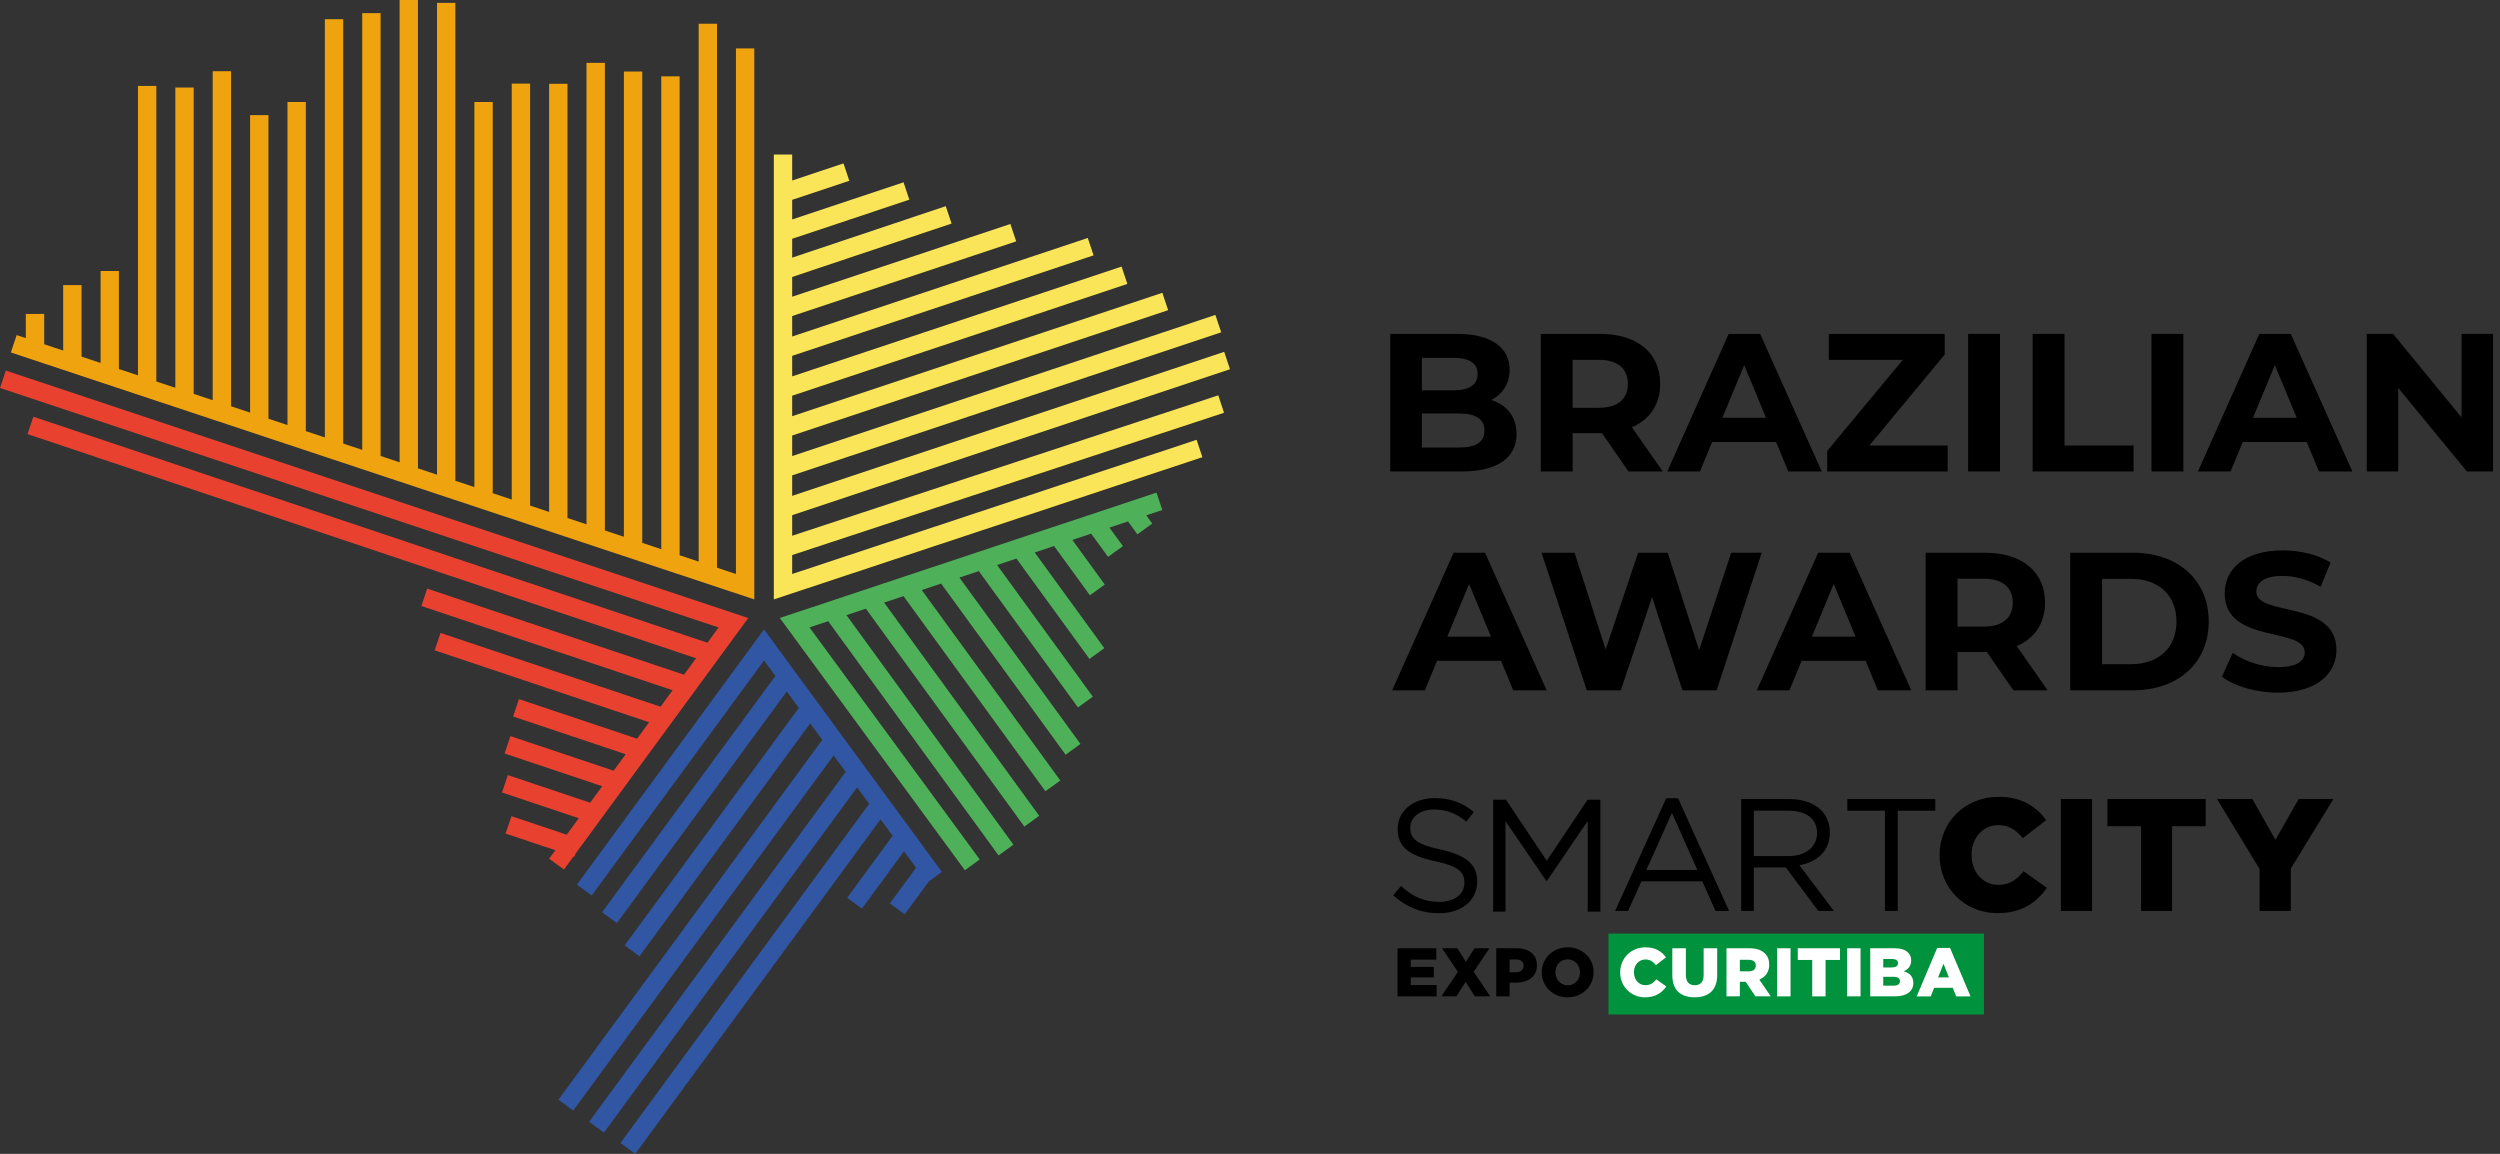 <svg xmlns="http://www.w3.org/2000/svg" width="156" height="72" viewBox="0 0 156 72" fill="none"><rect x="0" y="0" width="156" height="72" fill="#333333" stroke="none"/><g clip-path="url(#clip0_2753_3)"><path d="M123.799 58.257H100.368V63.304H123.799V58.257Z" fill="#00923C"></path><path d="M86.934 55.866L87.423 55.287C88.152 55.946 88.851 56.275 89.82 56.275C90.788 56.275 91.378 55.776 91.378 55.089V55.069C91.378 54.42 91.028 54.052 89.561 53.743C87.953 53.393 87.214 52.875 87.214 51.727V51.708C87.214 50.611 88.183 49.803 89.51 49.803C90.528 49.803 91.258 50.092 91.966 50.661L91.507 51.27C90.859 50.741 90.209 50.512 89.49 50.512C88.582 50.512 88.002 51.01 88.002 51.638V51.658C88.002 52.316 88.361 52.686 89.9 53.015C91.458 53.355 92.176 53.922 92.176 54.99V55.01C92.176 56.207 91.178 56.985 89.789 56.985C88.68 56.985 87.772 56.616 86.934 55.868" fill="black"></path><path d="M93.173 49.902H93.972L96.518 53.712L99.064 49.902H99.863V56.884H99.074V51.228L96.527 54.969H96.489L93.942 51.239V56.884H93.173V49.902Z" fill="black"></path><path d="M105.917 54.288L104.33 50.727L102.732 54.288H105.917ZM103.971 49.81H104.71L107.895 56.842H107.046L106.227 54.997H102.423L101.594 56.842H100.786L103.971 49.81Z" fill="black"></path><path d="M111.586 53.42C112.634 53.42 113.383 52.882 113.383 51.984V51.964C113.383 51.106 112.724 50.587 111.595 50.587H109.439V53.419H111.586V53.42ZM108.65 49.861H111.656C112.515 49.861 113.204 50.119 113.643 50.559C113.982 50.899 114.182 51.387 114.182 51.936V51.956C114.182 53.112 113.383 53.791 112.285 53.991L114.432 56.843H113.463L111.436 54.13H109.439V56.843H108.65V49.862V49.861Z" fill="black"></path><path d="M117.62 50.588H115.274V49.861H120.765V50.588H118.419V56.842H117.62V50.588Z" fill="black"></path><path d="M121.03 53.371V53.351C121.03 51.316 122.598 49.721 124.714 49.721C126.142 49.721 127.061 50.319 127.68 51.177L126.222 52.304C125.823 51.805 125.362 51.485 124.694 51.485C123.716 51.485 123.026 52.313 123.026 53.331V53.351C123.026 54.399 123.715 55.216 124.694 55.216C125.422 55.216 125.852 54.876 126.271 54.368L127.729 55.405C127.07 56.312 126.182 56.98 124.634 56.98C122.636 56.98 121.029 55.454 121.029 53.37" fill="black"></path><path d="M130.545 49.861H128.598V56.842H130.545V49.861Z" fill="black"></path><path d="M133.601 51.556H131.504V49.861H137.635V51.556H135.537V56.842H133.601V51.556Z" fill="black"></path><path d="M141 54.228L138.343 49.861H140.55L141.988 52.404L143.435 49.861H145.602L142.946 54.199V56.842H141V54.228Z" fill="black"></path><path d="M87.206 59.172H89.623V59.879H88.031V60.334H89.472V60.99H88.031V61.467H89.644V62.174H87.206V59.172Z" fill="black"></path><path d="M90.97 60.647L89.982 59.172H90.939L91.471 60.017L92.008 59.172H92.945L91.957 60.639L92.987 62.173H92.03L91.455 61.269L90.876 62.173H89.939L90.97 60.647Z" fill="black"></path><path d="M94.596 60.665C94.892 60.665 95.073 60.511 95.073 60.274V60.266C95.073 60.009 94.892 59.871 94.591 59.871H94.2V60.665H94.596ZM93.368 59.173H94.656C95.416 59.173 95.905 59.563 95.905 60.227V60.236C95.905 60.943 95.36 61.316 94.612 61.316H94.2V62.174H93.367V59.173H93.368Z" fill="black"></path><path d="M98.592 60.681V60.673C98.592 60.24 98.279 59.863 97.818 59.863C97.358 59.863 97.058 60.232 97.058 60.665V60.673C97.058 61.105 97.371 61.483 97.827 61.483C98.282 61.483 98.591 61.114 98.591 60.681M96.204 60.681V60.673C96.204 59.811 96.899 59.112 97.827 59.112C98.754 59.112 99.44 59.802 99.44 60.663V60.672C99.44 61.533 98.745 62.233 97.817 62.233C96.89 62.233 96.204 61.543 96.204 60.681Z" fill="black"></path><path d="M101.099 60.681V60.673C101.099 59.798 101.773 59.112 102.683 59.112C103.297 59.112 103.692 59.369 103.958 59.738L103.331 60.223C103.16 60.008 102.962 59.871 102.675 59.871C102.255 59.871 101.958 60.227 101.958 60.665V60.673C101.958 61.123 102.255 61.475 102.675 61.475C102.988 61.475 103.173 61.329 103.353 61.11L103.98 61.556C103.696 61.946 103.314 62.233 102.649 62.233C101.79 62.233 101.099 61.577 101.099 60.681Z" fill="white"></path><path d="M104.352 60.858V59.173H105.198V60.841C105.198 61.274 105.417 61.479 105.753 61.479C106.088 61.479 106.307 61.282 106.307 60.862V59.173H107.153V60.836C107.153 61.805 106.599 62.231 105.744 62.231C104.89 62.231 104.353 61.798 104.353 60.859" fill="white"></path><path d="M109.116 60.613C109.4 60.613 109.562 60.475 109.562 60.257V60.248C109.562 60.012 109.391 59.892 109.112 59.892H108.567V60.613H109.116ZM107.733 59.172H109.154C109.613 59.172 109.931 59.291 110.133 59.497C110.31 59.669 110.399 59.901 110.399 60.197V60.205C110.399 60.663 110.154 60.968 109.781 61.127L110.498 62.173H109.537L108.932 61.264H108.567V62.173H107.733V59.172Z" fill="white"></path><path d="M111.729 59.172H110.892V62.173H111.729V59.172Z" fill="white"></path><path d="M113.083 59.901H112.181V59.172H114.817V59.901H113.915V62.174H113.083V59.901Z" fill="white"></path><path d="M116.098 59.172H115.261V62.173H116.098V59.172Z" fill="white"></path><path d="M118.159 61.505C118.412 61.505 118.558 61.407 118.558 61.231V61.223C118.558 61.06 118.43 60.953 118.151 60.953H117.515V61.506H118.159V61.505ZM118.039 60.368C118.292 60.368 118.435 60.283 118.435 60.106V60.098C118.435 59.935 118.305 59.841 118.057 59.841H117.515V60.368H118.039ZM116.704 59.172H118.245C118.623 59.172 118.889 59.266 119.065 59.442C119.186 59.562 119.258 59.721 119.258 59.926V59.935C119.258 60.283 119.061 60.488 118.795 60.603C119.16 60.724 119.391 60.929 119.391 61.337V61.345C119.391 61.86 118.971 62.173 118.253 62.173H116.703V59.172H116.704Z" fill="white"></path><path d="M121.61 60.99L121.276 60.137L120.937 60.99H121.611H121.61ZM120.88 59.151H121.683L122.962 62.174H122.069L121.85 61.638H120.691L120.477 62.174H119.601L120.88 59.151Z" fill="white"></path><path d="M94.633 27.077C94.633 28.561 93.454 29.42 91.195 29.42H86.751V20.836H90.951C93.1 20.836 94.204 21.732 94.204 23.068C94.204 23.927 93.763 24.59 93.062 24.958C94.02 25.265 94.633 26 94.633 27.08V27.077ZM88.727 22.331V24.355H90.705C91.675 24.355 92.203 24.011 92.203 23.336C92.203 22.662 91.675 22.331 90.705 22.331H88.727ZM92.631 26.869C92.631 26.145 92.079 25.802 91.047 25.802H88.726V27.924H91.047C92.078 27.924 92.631 27.605 92.631 26.869Z" fill="black"></path><path d="M101.619 29.42L99.962 27.029H98.133V29.42H96.144V20.836H99.864C102.16 20.836 103.596 22.025 103.596 23.951C103.596 25.238 102.945 26.184 101.828 26.661L103.756 29.42H101.62H101.619ZM99.752 22.454H98.132V25.446H99.752C100.968 25.446 101.581 24.882 101.581 23.95C101.581 23.018 100.967 22.453 99.752 22.453V22.454Z" fill="black"></path><path d="M110.828 27.58H106.838L106.076 29.42H104.038L107.869 20.836H109.833L113.676 29.42H111.589L110.828 27.58ZM110.201 26.072L108.839 22.785L107.476 26.072H110.201Z" fill="black"></path><path d="M121.534 27.801V29.42H114.02V28.133L118.735 22.454H114.119V20.836H121.35V22.123L116.648 27.801H121.535H121.534Z" fill="black"></path><path d="M122.809 20.834H124.798V29.419H122.809V20.834Z" fill="black"></path><path d="M126.837 20.834H128.826V27.8H133.136V29.419H126.837V20.834Z" fill="black"></path><path d="M134.252 20.834H136.241V29.419H134.252V20.834Z" fill="black"></path><path d="M143.94 27.58H139.95L139.188 29.42H137.15L140.981 20.836H142.945L146.788 29.42H144.701L143.94 27.58ZM143.314 26.072L141.951 22.785L140.588 26.072H143.314Z" fill="black"></path><path d="M155.566 20.834V29.419H153.934L149.648 24.206V29.419H147.684V20.834H149.329L153.602 26.047V20.834H155.566Z" fill="black"></path><path d="M93.662 41.236H89.672L88.911 43.076H86.872L90.704 34.492H92.668L96.511 43.076H94.424L93.662 41.236ZM93.036 39.728L91.673 36.441L90.31 39.728H93.036Z" fill="black"></path><path d="M109.931 34.49L107.119 43.075H104.983L103.091 37.261L101.139 43.075H99.014L96.191 34.49H98.254L100.194 40.525L102.219 34.49H104.061L106.026 40.573L108.026 34.49H109.93H109.931Z" fill="black"></path><path d="M116.414 41.236H112.424L111.662 43.076H109.624L113.455 34.492H115.419L119.262 43.076H117.175L116.414 41.236ZM115.787 39.728L114.424 36.441L113.062 39.728H115.787Z" fill="black"></path><path d="M125.634 43.076L123.977 40.685H122.148V43.076H120.159V34.492H123.879C126.176 34.492 127.611 35.681 127.611 37.607C127.611 38.894 126.961 39.84 125.844 40.317L127.772 43.076H125.635H125.634ZM123.767 36.111H122.147V39.102H123.767C124.983 39.102 125.596 38.538 125.596 37.606C125.596 36.674 124.982 36.109 123.767 36.109V36.111Z" fill="black"></path><path d="M129.182 34.49H133.086C135.897 34.49 137.825 36.183 137.825 38.783C137.825 41.382 135.897 43.075 133.086 43.075H129.182V34.49ZM132.988 41.444C134.695 41.444 135.811 40.426 135.811 38.783C135.811 37.139 134.695 36.121 132.988 36.121H131.171V41.444H132.988Z" fill="black"></path><path d="M138.648 42.23L139.324 40.733C140.049 41.261 141.129 41.628 142.16 41.628C143.338 41.628 143.817 41.235 143.817 40.708C143.817 39.101 138.82 40.205 138.82 37.017C138.82 35.558 139.998 34.344 142.441 34.344C143.522 34.344 144.627 34.601 145.425 35.104L144.811 36.612C144.013 36.159 143.19 35.938 142.429 35.938C141.249 35.938 140.796 36.379 140.796 36.918C140.796 38.501 145.794 37.408 145.794 40.56C145.794 41.996 144.602 43.222 142.147 43.222C140.784 43.222 139.41 42.818 138.648 42.228V42.23Z" fill="black"></path><path d="M35.911 53.273L46.692 38.565L0.363 23.123L0 24.209L44.841 39.154L44.143 40.106L2.081 26.003L1.716 27.088L43.433 41.075L42.68 42.103L26.656 36.73L26.291 37.815L41.97 43.071L41.216 44.099L27.488 39.496L27.124 40.581L40.506 45.069L39.753 46.096L32.382 43.625L32.017 44.709L39.043 47.065L38.29 48.093L31.85 45.933L31.485 47.018L37.579 49.061L36.825 50.089L31.689 48.366L31.326 49.452L36.116 51.057L35.362 52.086L31.916 50.929L31.551 52.014L34.653 53.055L34.264 53.584L35.19 54.259L35.792 53.437L35.85 53.456L35.911 53.273Z" fill="#E84130"></path><path d="M58.775 54.409L47.675 39.276L35.997 55.204L36.921 55.88L47.675 41.213L48.383 42.178L37.571 56.924L38.494 57.6L49.093 43.147L49.846 44.173L38.978 58.994L39.902 59.67L50.556 45.141L51.309 46.168L34.845 68.621L35.77 69.297L52.019 47.136L52.772 48.163L36.761 69.999L37.685 70.675L53.483 49.131L54.237 50.158L38.716 71.324L39.64 72L54.946 51.126L55.7 52.153L52.861 56.023L53.785 56.699L56.409 53.121L57.163 54.147L55.529 56.375L56.453 57.051L57.945 55.017L58.775 54.409Z" fill="#3156A3"></path><path d="M72.527 31.824L72.166 30.739L48.66 38.562L60.21 54.304L61.134 53.629L50.513 39.151L51.68 38.763L62.311 53.378L63.238 52.706L52.82 38.383L54.03 37.981L63.92 51.578L64.846 50.906L55.169 37.601L56.379 37.199L65.234 49.375L66.162 48.703L57.518 36.819L58.727 36.417L66.494 47.093L67.42 46.421L59.867 36.038L61.076 35.636L67.266 44.144L68.192 43.471L62.217 35.256L63.425 34.854L67.983 41.119L68.91 40.446L64.566 34.474L65.775 34.072L68.011 37.146L68.938 36.474L66.915 33.692L68.09 33.301L69.143 34.749L70.071 34.077L69.23 32.922L70.387 32.537L70.973 33.341L71.9 32.668L71.528 32.157L72.527 31.824Z" fill="#4EB058"></path><path d="M76.379 25.756L76.02 24.668L49.432 33.43V32.149L76.751 23.04L76.389 21.955L49.432 30.942V29.663L76.203 20.737L75.84 19.652L49.432 28.457V27.177L72.892 19.355L72.529 18.27L49.432 25.971V24.692L70.347 17.718L69.985 16.633L49.432 23.485V22.205L68.239 15.934L67.877 14.849L49.432 20.999V19.72L63.41 15.06L63.048 13.975L49.432 18.514V17.283L59.379 13.949L59.014 12.864L49.432 16.076V14.899L56.742 12.46L56.38 11.375L49.432 13.693V12.469L52.996 11.281L52.634 10.196L49.432 11.262V9.645H48.287V37.403L75.029 28.529L74.668 27.443L49.432 35.817V34.635L76.379 25.756Z" fill="#F9E557"></path><path d="M45.922 3.021V35.817L44.741 35.424V1.481H43.596V35.044L42.409 34.649V4.762H41.263V34.27L40.076 33.874V4.463H38.931V33.495L37.744 33.1V3.922H36.598V32.72L35.411 32.325V5.229H34.266V31.945L33.079 31.55V5.217H31.933V31.171L30.746 30.776V6.364H29.601V30.396L28.414 30.001V0.18H27.268V29.621L26.081 29.226V0H24.936V28.846L23.749 28.451V0.821H22.603V28.072L21.416 27.677V1.2H20.271V27.297L19.084 26.902V6.364H17.939V26.522L16.751 26.127V7.184H15.606V25.747L14.419 25.352V4.443H13.273V24.973L12.086 24.578V5.462H10.941V24.198L9.754 23.803V5.363H8.609V23.423L7.421 23.028V16.909H6.276V22.648L5.089 22.253V17.79H3.943V21.874L2.757 21.479V19.591H1.611V21.099L1.039 20.909L0.678 21.994L47.068 37.403V3.021H45.922Z" fill="#EEA30F"></path></g><defs><clipPath id="clip0_2753_3"><rect width="156" height="72" fill="white"></rect></clipPath></defs></svg>